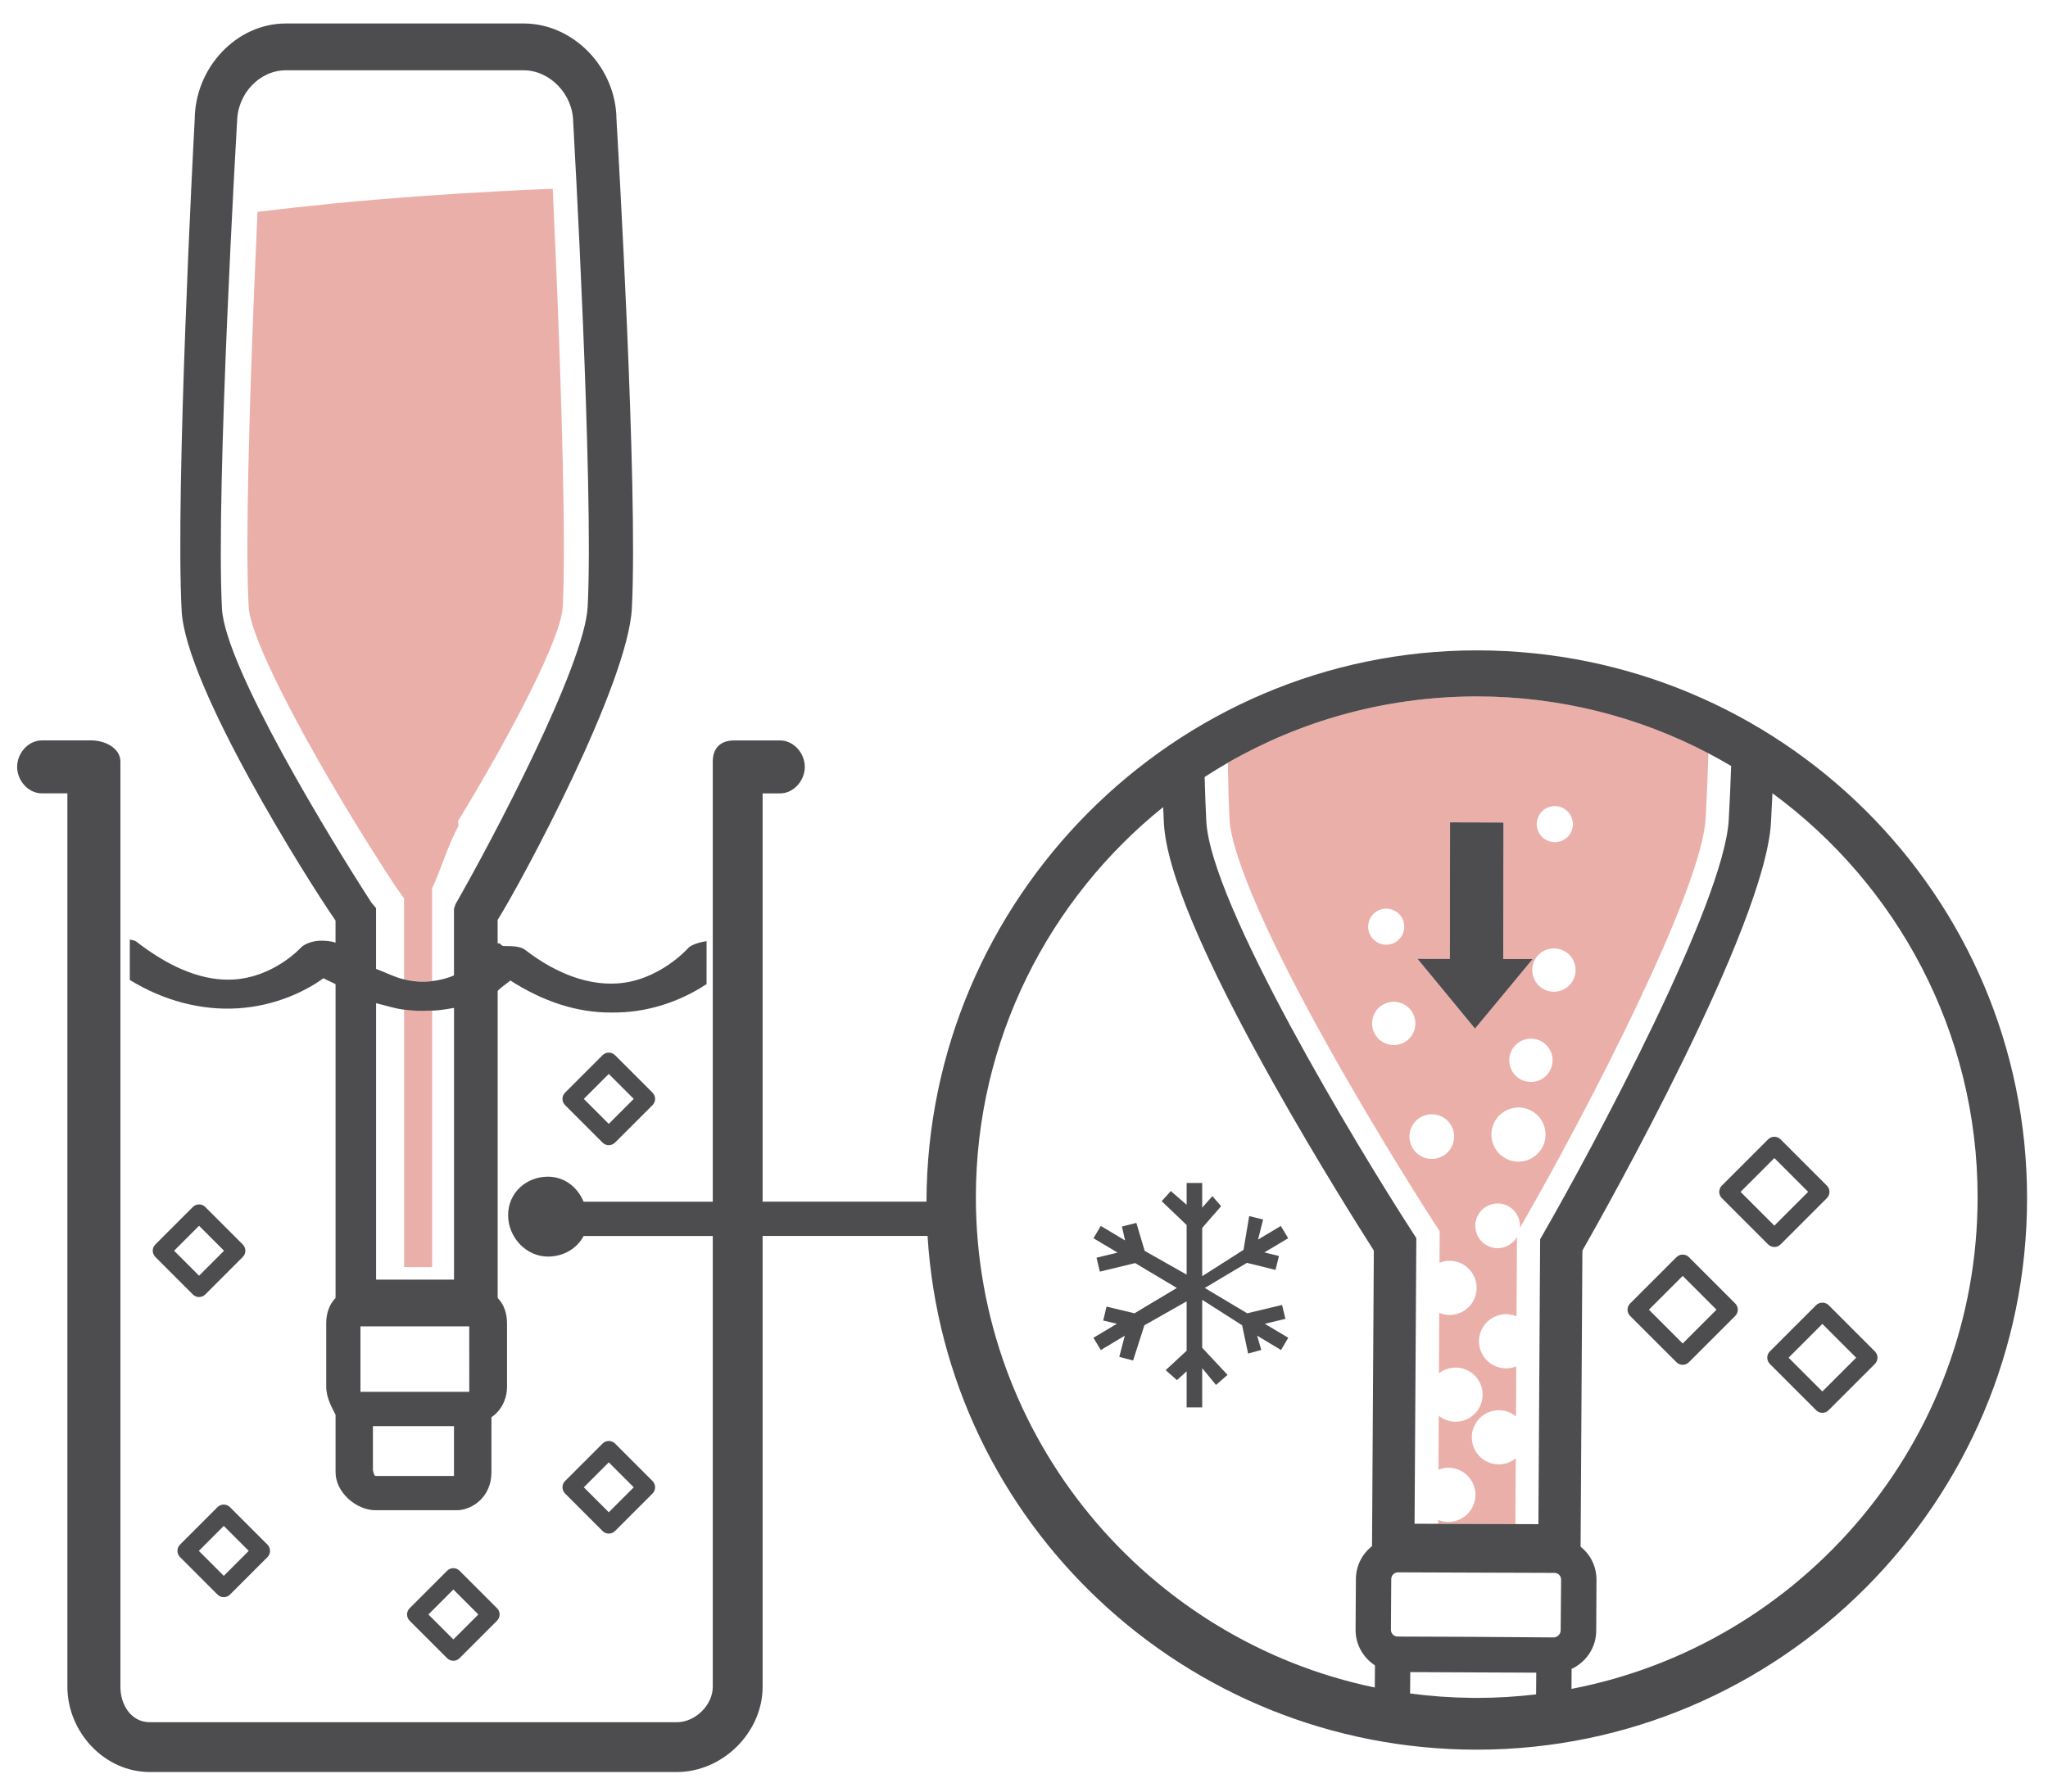 <?xml version="1.0" encoding="utf-8"?>
<!-- Generator: Adobe Illustrator 25.4.1, SVG Export Plug-In . SVG Version: 6.00 Build 0)  -->
<svg version="1.1" id="Layer_1" xmlns="http://www.w3.org/2000/svg" xmlns:xlink="http://www.w3.org/1999/xlink" x="0px" y="0px"
	 viewBox="0 0 512.66 448.71" style="enable-background:new 0 0 512.66 448.71;" xml:space="preserve">
<style type="text/css">
	.st0{fill:none;stroke:#000000;stroke-width:4;stroke-linecap:square;stroke-miterlimit:10;}
	.st1{fill:#E6E7E8;}
	.st2{fill:none;stroke:#FFFFFF;stroke-width:4;stroke-linecap:square;stroke-miterlimit:10;}
	.st3{fill:#EBAFA9;}
	.st4{fill:#4D4D4F;}
</style>
<g>
	<g>
		<path class="st3" d="M125.17,47.87c-13.98,0.75-27.95,1.73-41.88,3.1c-6.28,0.62-12.56,1.31-18.83,2.07
			c-1.06,23.3-2.53,60-2.53,84.18c0,6.06,0.12,11.02,0.32,14.74c0.5,9.63,19.44,43.67,36.56,69.68l2.34,3.32v20.21
			c3.12,0.55,4.5,0.74,6.56,0.56c0.16-0.01,0.46-0.04,0.46-0.06v-23.26c2.34-5,3.78-10.3,6.6-15.66c-0.01-0.34-0.1-0.73-0.12-1.15
			c13.65-22.42,25.81-45.9,26.22-53.63c0.19-3.72,0.28-8.68,0.28-14.74c0-26.29-1.74-67.39-2.78-89.96
			C133.98,47.43,129.57,47.63,125.17,47.87"/>
		<path class="st3" d="M101.16,252.77v64.49h7.02v-64.21C106.62,253.18,104.28,253.09,101.16,252.77"/>
		<path class="st3" d="M383.66,240.12l-7.22,8.72l-7.21,8.71l-0.66-0.81l-6.53-7.92l-7.2-8.73l8.1,0.01l0.04-34.19l5.59,0.01
			l7.78,0.01l-0.04,34.19L383.66,240.12z M389.22,201.83c2.5,0.01,4.51,2.04,4.51,4.53c-0.01,2.5-2.04,4.51-4.53,4.5
			c-2.5-0.01-4.52-2.04-4.51-4.53C384.7,203.83,386.73,201.82,389.22,201.83 M390.32,248.14c-2.9,0.74-5.85-1.02-6.59-3.93
			c-0.74-2.9,1.02-5.85,3.93-6.58c2.9-0.74,5.85,1.02,6.58,3.93C394.98,244.45,393.22,247.4,390.32,248.14 M384.55,270.73
			c-2.9,0.74-5.85-1.02-6.58-3.92c-0.73-2.9,1.02-5.85,3.93-6.58c2.9-0.74,5.85,1.02,6.58,3.92
			C389.21,267.05,387.46,270,384.55,270.73 M381.77,290.65c-3.62,0.92-7.31-1.28-8.23-4.91c-0.92-3.63,1.28-7.32,4.91-8.23
			c3.63-0.92,7.31,1.27,8.23,4.9C387.6,286.04,385.4,289.72,381.77,290.65 M359.78,290c-2.99,0.76-6.03-1.05-6.79-4.05
			c-0.76-2.99,1.05-6.03,4.05-6.79c3-0.76,6.03,1.05,6.79,4.05C364.58,286.2,362.77,289.24,359.78,290 M350.22,261.5
			c-2.9,0.73-5.85-1.02-6.59-3.93c-0.73-2.9,1.02-5.85,3.92-6.58c2.9-0.73,5.85,1.02,6.58,3.93
			C354.88,257.82,353.12,260.77,350.22,261.5 M345.89,227.64c2.42-0.61,4.88,0.85,5.49,3.27c0.61,2.42-0.85,4.88-3.27,5.49
			c-2.42,0.61-4.87-0.85-5.49-3.27C342.01,230.71,343.47,228.25,345.89,227.64 M368.57,174.38c-22.25,0.2-43.14,6.21-61.21,16.6
			c0.06,4.79,0.19,9.57,0.42,14.27c0.2,4.21,3.08,18.28,25.36,57.94c12.66,22.55,25.31,42.12,25.44,42.31l1.8,2.78l-0.01,3.31
			l-0.03,4.59c0.28-0.11,0.56-0.21,0.86-0.29c2.91-0.74,5.85,0.53,7.38,2.93c0.38,0.6,0.67,1.26,0.85,1.98
			c0.48,1.88,0.11,3.78-0.85,5.3c-0.9,1.41-2.3,2.49-4.05,2.93c-1.47,0.37-2.95,0.23-4.25-0.32l-0.08,15.13
			c0.72-0.56,1.56-0.98,2.5-1.22c2.14-0.54,4.29,0,5.89,1.28c1.11,0.89,1.96,2.13,2.34,3.63c0.67,2.66-0.33,5.34-2.34,6.95
			c-0.73,0.59-1.59,1.03-2.56,1.28c-2.13,0.54-4.28,0-5.88-1.27l-0.07,13.48c0.27-0.1,0.54-0.2,0.82-0.27
			c2.84-0.72,5.72,0.48,7.27,2.78c0.15,0.23,0.29,0.46,0.42,0.71c0.23,0.44,0.41,0.92,0.54,1.42c0.42,1.66,0.18,3.33-0.54,4.74
			c-0.59,1.15-1.5,2.13-2.65,2.79c-0.52,0.3-1.1,0.54-1.71,0.7c-1.46,0.37-2.92,0.23-4.22-0.3l0,0.99l8.59,0.03l10.74,0.04
			l0.09-16.45c-0.74,0.59-1.6,1.04-2.58,1.29c-3.63,0.92-7.31-1.28-8.23-4.9c-0.01-0.04-0.01-0.09-0.02-0.13
			c-0.24-1.05-0.23-2.09,0-3.08c0.56-2.38,2.39-4.38,4.93-5.03c2.17-0.55,4.36,0.02,5.96,1.34l0.07-12.54
			c-0.29,0.12-0.59,0.22-0.9,0.3c-3.63,0.92-7.31-1.28-8.23-4.91c-0.92-3.63,1.28-7.31,4.9-8.23c1.49-0.38,2.98-0.22,4.29,0.33
			l0.1-17.93l0.01-1.96c-0.73,1.26-1.94,2.25-3.47,2.64c-2.99,0.76-6.03-1.06-6.79-4.05c-0.76-3,1.05-6.03,4.05-6.79
			c2.99-0.76,6.03,1.05,6.79,4.05c0.16,0.65,0.2,1.3,0.14,1.92l0.76-1.33c17.17-29.87,44.78-83.75,45.75-101.18
			c0.3-5.39,0.53-10.89,0.7-16.39c-17.34-9.08-37.05-14.22-57.94-14.22C369.3,174.37,368.94,174.38,368.57,174.38"/>
	</g>
	<polygon class="st4" points="368.57,256.74 369.23,257.54 376.45,248.83 383.66,240.12 376.3,240.11 376.35,205.95 368.57,205.91 
		362.98,205.9 362.94,240.09 354.84,240.08 362.04,248.81 	"/>
	<g>
		<path class="st4" d="M291.35,206.05c0.57,11.86,9.81,33.79,27.44,65.2c10.99,19.59,22.01,37,25.11,41.86l-0.45,74.01
			c-2.44,1.93-4.03,4.9-4.04,8.23l-0.08,12.71c-0.01,3.73,1.93,7.02,4.85,8.91l-0.04,5.55c-56.94-11.82-99.86-62.37-99.86-122.76
			c0-39.44,18.31-74.68,46.88-97.68C291.23,203.4,291.29,204.72,291.35,206.05 M393.38,422.86l0.03-5.02l0.02-3.5l-0.02,3.51
			c3.62-1.67,6.15-5.34,6.16-9.56l0.07-12.74c0.01-2.82-1.07-5.47-3.06-7.47c-0.29-0.29-0.61-0.56-0.92-0.82l-0.03,5.01l0.03-5.01
			l0.45-74.14c6.01-10.56,45.77-81.25,47.21-107.24c0.13-2.4,0.25-4.83,0.36-7.27c31.11,22.84,51.36,59.66,51.36,101.13
			C495.05,360.77,451.22,411.75,393.38,422.86 M369.67,425.12c-0.37,0-0.74-0.01-1.11-0.01c-5.28-0.05-10.48-0.42-15.58-1.1
			l0.04-5.35l15.54,0.07l16,0.07l-0.04,5.44C379.66,424.81,374.7,425.12,369.67,425.12 M349.87,409.76c-0.94,0-1.7-0.77-1.69-1.69
			l0.08-12.7c0-0.93,0.77-1.69,1.7-1.69l18.61,0.07l20.55,0.07c0.61,0,1.01,0.32,1.19,0.5c0.18,0.19,0.47,0.59,0.47,1.19
			l-0.11,12.74c0,0.93-0.88,1.73-1.76,1.73l-20.34-0.15L349.87,409.76z M368.57,174.38c0.37,0,0.73-0.01,1.11-0.01
			c20.89,0,40.6,5.14,57.94,14.22c1.94,1.02,3.85,2.08,5.73,3.2c-0.16,4.53-0.36,9.06-0.61,13.51
			c-1.15,20.76-33.96,81.94-46.51,103.76l-0.7,1.21l-0.43,71.35l-5.79-0.02l-10.74-0.04l-8.59-0.03l-5.88-0.02l0.44-71.51
			l-0.86-1.33c-14.05-21.69-50.72-82.5-51.72-103.14c-0.18-3.62-0.31-7.3-0.41-10.99c1.91-1.24,3.85-2.43,5.82-3.57
			C325.42,180.59,346.31,174.58,368.57,174.38 M369.67,438.08c75.96,0,137.75-62.09,137.75-138.05s-61.8-137.19-137.75-137.19
			c-75.86,0-137.59,62.33-137.75,138.03H190.9V198.65h4.37c3.42,0,6.19-3.22,6.19-6.63c0-3.42-2.77-6.63-6.19-6.63h-11.49
			c-3.42,0-5.36,1.9-5.36,5.32v110.18h-32.33c-1.63-3.9-5.01-6.27-8.93-6.27c-5.51,0-9.97,4.11-9.97,9.62
			c0,5.51,4.46,10.38,9.97,10.38c3.92,0,7.3-2.03,8.93-5.15h32.33v112.88c0,4.54-4.34,8.86-9,8.86H37.54c-4.76,0-7.4-4.39-7.4-8.86
			V190.7c0-3.42-3.87-5.32-7.28-5.32H10.48c-3.42,0-6.19,3.21-6.19,6.63c0,3.42,2.77,6.63,6.19,6.63h6.39v223.69
			c0,11.22,9.16,21.35,20.66,21.35h131.88c11.52,0,21.49-9.94,21.49-21.35V309.46h41.29C236.62,381.26,296.59,438.08,369.67,438.08"
			/>
		<path class="st4" d="M56.02,382.06l6.25,6.25l-6.25,6.25l-6.25-6.25L56.02,382.06z M54.45,399.25c0.43,0.43,0.99,0.65,1.56,0.65
			c0.56,0,1.13-0.22,1.56-0.65l9.38-9.38c0.86-0.87,0.86-2.26,0-3.13l-9.38-9.38c-0.86-0.86-2.26-0.86-3.12,0l-9.38,9.38
			c-0.86,0.86-0.86,2.26,0,3.13L54.45,399.25z"/>
		<path class="st4" d="M444.16,289.96l8.46,8.46l-8.46,8.46l-8.46-8.46L444.16,289.96z M442.6,311.57c0.43,0.43,1,0.65,1.56,0.65
			c0.57,0,1.13-0.21,1.56-0.65l11.59-11.59c0.86-0.86,0.86-2.26,0-3.12l-11.59-11.59c-0.42-0.42-0.98-0.65-1.56-0.65
			c-0.58,0-1.15,0.23-1.56,0.65l-11.59,11.59c-0.41,0.41-0.65,0.98-0.65,1.56c0,0.59,0.23,1.15,0.65,1.56L442.6,311.57z"/>
		<path class="st4" d="M421.22,336.38l-8.46-8.46l8.46-8.46l8.46,8.46L421.22,336.38z M422.78,314.77c-0.86-0.86-2.26-0.86-3.13,0
			l-11.59,11.59c-0.42,0.42-0.65,0.98-0.65,1.56c0,0.59,0.23,1.15,0.65,1.57l11.59,11.58c0.42,0.42,0.98,0.65,1.56,0.65
			c0.59,0,1.15-0.23,1.56-0.65l11.59-11.58c0.86-0.87,0.86-2.27,0-3.13L422.78,314.77z"/>
		<path class="st4" d="M456.18,348.4l-8.46-8.46l8.46-8.46l8.46,8.46L456.18,348.4z M469.33,338.37l-11.59-11.59
			c-0.83-0.83-2.3-0.83-3.12,0l-11.59,11.59c-0.86,0.86-0.86,2.26,0,3.13l11.59,11.59c0.41,0.42,0.98,0.65,1.56,0.65
			c0.58,0,1.15-0.23,1.56-0.65l11.59-11.59C470.19,340.64,470.19,339.24,469.33,338.37"/>
		<path class="st4" d="M152.39,366.14l6.25,6.25l-6.25,6.25l-6.25-6.25L152.39,366.14z M152.39,383.98c0.57,0,1.13-0.22,1.57-0.65
			l9.38-9.38c0.86-0.86,0.86-2.26,0-3.13l-9.38-9.38c-0.86-0.87-2.26-0.87-3.13,0l-9.38,9.38c-0.87,0.86-0.87,2.26,0,3.13l9.38,9.38
			C151.26,383.77,151.82,383.98,152.39,383.98"/>
		<path class="st4" d="M49.83,306.91l6.25,6.25l-6.25,6.25l-6.25-6.25L49.83,306.91z M49.83,324.75c0.57,0,1.13-0.22,1.56-0.65
			l9.38-9.38c0.86-0.86,0.86-2.26,0-3.13l-9.38-9.38c-0.86-0.87-2.26-0.87-3.12,0l-9.38,9.38c-0.87,0.87-0.87,2.26,0,3.13l9.38,9.38
			C48.7,324.53,49.26,324.75,49.83,324.75"/>
		<path class="st4" d="M113.49,410.48l-6.25-6.25l6.25-6.25l6.25,6.25L113.49,410.48z M111.92,393.29l-9.38,9.38
			c-0.86,0.86-0.86,2.26,0,3.12l9.38,9.38c0.43,0.43,1,0.65,1.56,0.65c0.57,0,1.13-0.22,1.56-0.65l9.38-9.38
			c0.86-0.86,0.86-2.26,0-3.12l-9.38-9.38C114.19,392.42,112.79,392.42,111.92,393.29"/>
		<path class="st4" d="M152.39,281.39l-6.25-6.25l6.25-6.25l6.25,6.25L152.39,281.39z M150.83,264.2l-9.38,9.38
			c-0.87,0.86-0.87,2.26,0,3.12l9.38,9.38c0.43,0.43,1,0.65,1.56,0.65s1.13-0.22,1.57-0.65l9.38-9.38c0.86-0.86,0.86-2.26,0-3.12
			l-9.38-9.38C153.09,263.33,151.69,263.33,150.83,264.2"/>
	</g>
	<polygon class="st4" points="281.63,310.58 275.55,306.95 273.72,310.03 279.76,313.63 274.48,314.9 275.32,318.39 284.15,316.25 
		294.59,322.48 283.98,328.82 276.99,327.15 276.16,330.63 279.58,331.45 273.71,334.95 275.55,338.02 281.56,334.43 280.18,339.74 
		283.64,340.64 286.47,331.82 297.04,325.83 297.04,338.2 291.79,343.06 294.62,345.55 297.04,343.34 297.04,352.38 300.94,352.38 
		300.94,342.56 304.39,346.76 307.28,344.24 300.94,337.46 300.94,325.45 310.93,331.82 312.43,338.9 315.72,338 314.7,334.43 
		320.67,338.02 322.48,334.95 316.61,331.45 321.77,330.21 320.93,326.73 312.2,328.82 301.58,322.48 312.13,316.19 319.29,317.96 
		320.15,314.48 316.5,313.58 322.46,310.03 320.62,306.95 314.92,310.36 316.18,305.34 312.7,304.48 311.28,312.94 300.94,319.53 
		300.94,307.43 305.67,302.01 303.49,299.48 300.94,302.37 300.94,296.2 297.04,296.2 297.04,301.65 293.07,298.21 290.8,300.75 
		297.04,306.72 297.04,319.14 286.55,313.2 284.45,306.19 280.85,307.1 	"/>
	<g>
		<path class="st4" d="M113.65,320.39H94.14v-69.21c3.12,0.75,4.46,1.28,6.8,1.59c2.37,0.32,4.6,0.41,6.94,0.28
			c0.36-0.02,0.95-0.03,1.3-0.06c1.49-0.13,2.91-0.35,4.47-0.63V320.39z M113.65,369.55H94c-0.38,0-0.65-1.35-0.65-1.56v-10.92
			h20.29V369.55z M90.23,348.48v-16.39h27.23l0.01,16.39H90.23z M55.56,152.37C54,122.28,59.29,31.34,59.34,30.42l0.01,0.23
			c0-7.24,5.69-13.05,12.18-13.05h59.57c6.48,0,12.38,5.94,12.38,13.05l0.01,0.03c0.05,0.91,5.18,91.12,3.62,121.22
			c-0.76,14.71-24.04,58.72-33.07,74.46l-0.4,1.16v16.7c-1.56,0.7-3.64,1.23-5.61,1.45c-0.16,0.02-0.47,0.05-0.63,0.07
			c-2.06,0.17-4.07-0.02-6.39-0.56c-2.26-0.53-3.75-1.39-6.88-2.59v-15.22l-1.12-1.32C82.93,210.5,56.32,166.96,55.56,152.37
			 M176.86,235.65c-1.56,0.22-3.88,0.85-4.71,1.85c-0.07,0.08-7.23,8.07-17.63,8.73c-7,0.45-14.9-2.12-23.08-8.41
			c-1.09-0.84-2.92-0.94-4.65-0.94h-0.59c-0.9,0-0.85-0.93-1.63-0.65v-5.9c6.24-9.98,32.62-59.11,33.6-78.02
			c1.57-30.35-3.54-116.97-3.85-122.38c-0.08-13.05-10.81-24.05-23.21-24.05H71.53c-12.31,0-22.71,11-22.79,24.05
			c-0.32,5.47-4.85,92.63-3.27,122.98c0.99,18.99,31.5,67.45,38.52,77.58v5.56c-0.78-0.4-2.8-0.58-4.06-0.51
			c-1.9,0.11-3.83,0.82-4.75,1.87c-0.06,0.07-6.71,7.24-16.72,7.84c-7.24,0.44-15.23-2.58-23.66-8.97c-0.62-0.47-0.75-0.8-2.31-1.02
			v10.1c8.58,5.26,17.93,7.65,26.95,7.11c9.67-0.58,17.29-4.45,21.54-7.55c0.83,0.53,2.24,1.03,3.02,1.51v78.55
			c-1.56,1.61-2.34,3.84-2.34,6.3v15.91c0,2.89,1.56,5.44,2.34,7.06v14.37c0,5.09,5.22,9.51,10.01,9.51h20.34
			c3.65,0,8.67-3.15,8.67-9.51v-13.79c2.34-1.53,3.9-4.38,3.9-7.64v-15.91c0-2.47-0.78-4.7-2.34-6.3v-76.87
			c0.78-0.87,2.15-1.76,3.17-2.61c8.36,5.33,16.64,8.02,25.18,8.02c0.9,0,2.46-0.03,3.36-0.09c8.76-0.58,15.9-3.93,20.58-7.03
			V235.65z"/>
	</g>
</g>
</svg>
